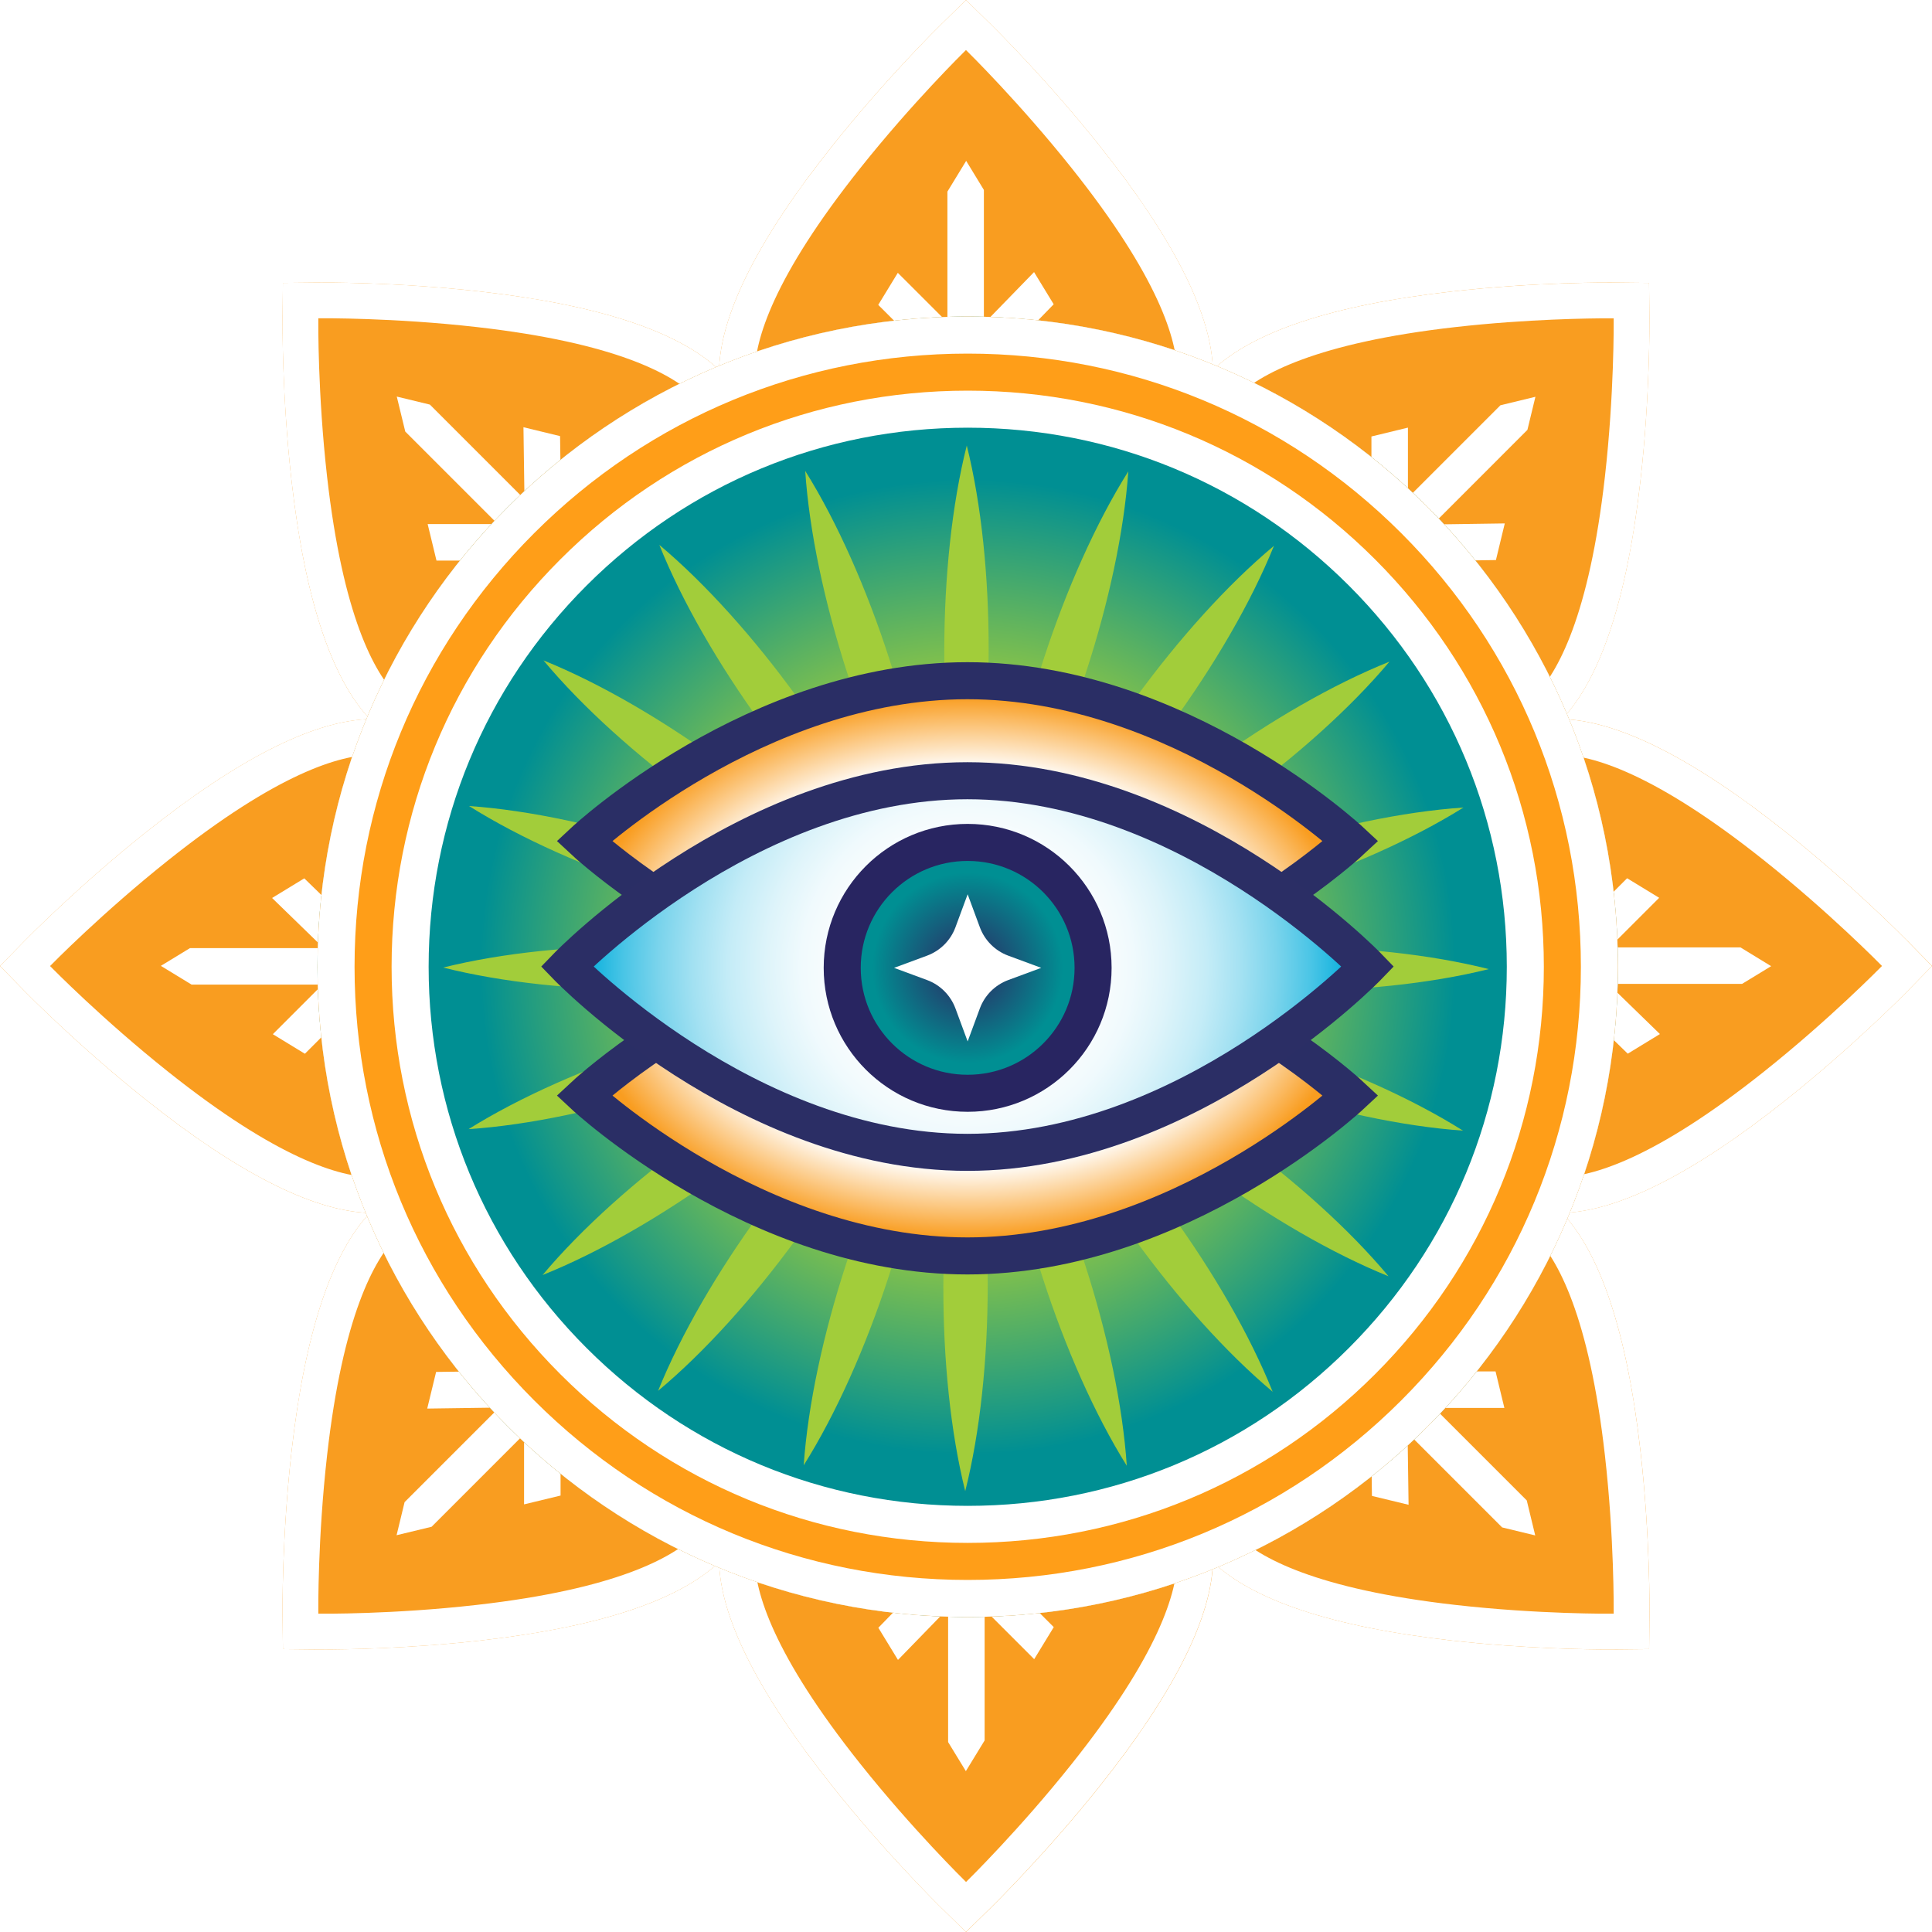 <?xml version="1.0" encoding="UTF-8"?> <svg xmlns="http://www.w3.org/2000/svg" xmlns:xlink="http://www.w3.org/1999/xlink" id="Layer_2" data-name="Layer 2" viewBox="0 0 573.74 573.74"><defs><style> .cls-1 { filter: url(#drop-shadow-1); } .cls-2 { filter: url(#drop-shadow-2); } .cls-3 { fill: #ff9e18; } .cls-4 { fill: #a2cd3a; } .cls-5 { fill: url(#radial-gradient-2); stroke: #2a2e65; } .cls-5, .cls-6, .cls-7 { stroke-linecap: round; stroke-miterlimit: 10; stroke-width: 11px; } .cls-8 { fill: url(#radial-gradient); } .cls-9 { fill: #fff; } .cls-6 { fill: url(#radial-gradient-4); stroke: #282561; } .cls-7 { fill: url(#radial-gradient-3); stroke: #2b2e65; } .cls-10 { fill: #f99d20; } </style><filter id="drop-shadow-1" x="-60.07" y="-60.08" width="693.84" height="693.84" filterUnits="userSpaceOnUse"><feOffset dx="0" dy="0"></feOffset><feGaussianBlur result="blur" stdDeviation="20"></feGaussianBlur><feFlood flood-color="#2a2e65" flood-opacity=".75"></feFlood><feComposite in2="blur" operator="in"></feComposite><feComposite in="SourceGraphic"></feComposite></filter><filter id="drop-shadow-2" x="34.25" y="34" width="506.4" height="506.4" filterUnits="userSpaceOnUse"><feOffset dx="0" dy="0"></feOffset><feGaussianBlur result="blur-2" stdDeviation="20"></feGaussianBlur><feFlood flood-color="#2a2e65" flood-opacity=".75"></feFlood><feComposite in2="blur-2" operator="in"></feComposite><feComposite in="SourceGraphic"></feComposite></filter><radialGradient id="radial-gradient" cx="287.38" cy="287.1" fx="287.38" fy="287.1" r="193.09" gradientUnits="userSpaceOnUse"><stop offset=".39" stop-color="#a2cd3a"></stop><stop offset=".75" stop-color="#008f93"></stop></radialGradient><radialGradient id="radial-gradient-2" cx="287.3" cy="287.56" fx="287.3" fy="287.56" r="122.53" gradientTransform="translate(0 88.86) scale(1 .69)" gradientUnits="userSpaceOnUse"><stop offset=".7" stop-color="#fff"></stop><stop offset=".95" stop-color="#f99d20"></stop></radialGradient><radialGradient id="radial-gradient-3" cx="287.3" cy="287.03" fx="287.3" fy="287.03" r="114.65" gradientUnits="userSpaceOnUse"><stop offset=".21" stop-color="#fff"></stop><stop offset=".33" stop-color="#fbfdfe"></stop><stop offset=".43" stop-color="#f0fafd"></stop><stop offset=".52" stop-color="#def4fa"></stop><stop offset=".62" stop-color="#c4ecf7"></stop><stop offset=".71" stop-color="#a3e1f2"></stop><stop offset=".8" stop-color="#7bd4ec"></stop><stop offset=".89" stop-color="#4ac5e6"></stop><stop offset=".97" stop-color="#14b3de"></stop><stop offset="1" stop-color="#00addc"></stop></radialGradient><radialGradient id="radial-gradient-4" cx="287.36" cy="287.42" fx="287.36" fy="287.42" r="37.25" gradientUnits="userSpaceOnUse"><stop offset=".06" stop-color="#2a2e65"></stop><stop offset=".76" stop-color="#008f93"></stop></radialGradient></defs><g id="Layer_1-2" data-name="Layer 1"><g class="cls-1"><path class="cls-10" d="M566.39,279.37c-.64-.66-16.01-16.3-35.97-32.2-27.43-21.85-49.8-33.15-66.52-33.63,11.49-12.16,19.31-35.97,23.26-70.81,2.85-25.19,2.67-47.27,2.67-48.2l-.11-10.51-10.51-.11c-.92-.01-22.85-.21-48.2,2.67-34.85,3.95-58.65,11.77-70.81,23.26-.47-16.72-11.78-39.09-33.63-66.52-15.86-19.91-31.54-35.32-32.2-35.97L286.87,0l-7.5,7.35c-.66.64-16.27,15.97-32.2,35.97-21.85,27.43-33.15,49.8-33.63,66.52-12.16-11.49-35.97-19.31-70.81-23.26-25.34-2.87-47.27-2.68-48.2-2.67l-10.51.11-.11,10.51c0,.92-.2,22.85,2.67,48.2,3.95,34.85,11.77,58.65,23.26,70.81-16.72.47-39.09,11.78-66.52,33.63-20.04,15.96-35.33,31.55-35.97,32.2l-7.35,7.51,7.35,7.5c.64.65,15.93,16.24,35.97,32.2,27.43,21.85,49.8,33.15,66.52,33.63-11.49,12.16-19.31,35.97-23.26,70.81-2.87,25.34-2.68,47.28-2.67,48.2l.11,10.51,10.5.11c.13,0,.7,0,1.65,0,5.63,0,24.74-.2,46.56-2.67,34.85-3.95,58.65-11.77,70.81-23.26.47,16.72,11.78,39.09,33.63,66.52,15.89,19.95,31.54,35.32,32.2,35.97l7.51,7.35,7.51-7.35c.66-.65,16.37-16.1,32.2-35.97,21.85-27.43,33.15-49.8,33.63-66.52,12.16,11.49,35.97,19.31,70.81,23.26,21.9,2.48,41.25,2.67,46.7,2.67.86,0,1.37,0,1.5,0l10.51-.11.11-10.51c0-.92.2-22.86-2.67-48.2-3.95-34.85-11.77-58.65-23.26-70.81,16.72-.47,39.09-11.78,66.52-33.63,19.95-15.89,35.32-31.54,35.97-32.2l7.35-7.51-7.35-7.51ZM235.76,410.27c-.25-18.45-7.38-36.82-21.43-50.86-14.04-14.04-32.42-21.17-50.86-21.43,12.87-13.22,20.81-31.25,20.81-51.11s-7.95-37.89-20.81-51.12c18.45-.25,36.82-7.38,50.86-21.43,0,0,0,0,0,0,13.59-13.6,21.17-31.63,21.43-50.86,13.22,12.86,31.25,20.81,51.11,20.81s37.89-7.95,51.12-20.81c.25,18.45,7.38,36.82,21.43,50.86,14.04,14.04,32.41,21.18,50.86,21.43-12.87,13.22-20.81,31.25-20.81,51.12s7.95,37.89,20.81,51.11c-18.45.25-36.82,7.38-50.86,21.43-14.04,14.04-21.18,32.41-21.43,50.86-13.22-12.87-31.25-20.81-51.12-20.81s-37.89,7.95-51.11,20.81Z"></path><g><g><polygon class="cls-9" points="184.76 133.97 185.3 177.79 166.75 159.23 166.32 129.51 155.45 126.87 155.75 148.24 127.66 120.15 117.83 117.77 120.35 128.16 147.82 155.63 127 155.63 129.62 166.47 158.66 166.47 177.08 184.89 134.08 184.89 136.7 195.73 196.36 195.73 195.63 136.6 184.76 133.97"></polygon><path class="cls-9" d="M162.46,235.78c-18.78,0-37.57-7.15-51.87-21.45-11.9-11.9-19.98-35.99-24.02-71.6-2.87-25.35-2.68-47.28-2.67-48.2l.11-10.51,10.51-.11c.93-.01,22.86-.21,48.2,2.67,35.61,4.03,59.7,12.11,71.6,24.01,13.83,13.83,21.45,32.25,21.45,51.87s-7.62,38.03-21.45,51.87h0s0,0,0,0c-14.3,14.3-33.08,21.45-51.87,21.45ZM94.53,94.53v.11c-.01.89-.2,22.19,2.6,46.89,4.68,41.3,13.99,58.3,20.97,65.29,12.23,12.23,28.3,18.34,44.36,18.34,16.07,0,32.13-6.11,44.36-18.35h0c11.83-11.83,18.34-27.58,18.34-44.36s-6.51-32.53-18.34-44.36c-6.99-6.99-23.98-16.29-65.29-20.97-24.7-2.8-46-2.61-46.89-2.6h-.11Z"></path></g><g><polygon class="cls-9" points="388.98 439.78 388.44 395.95 407 414.51 407.42 444.24 418.3 446.87 418 425.51 446.08 453.59 455.91 455.97 453.4 445.58 425.93 418.11 446.75 418.11 444.13 407.27 415.09 407.27 396.67 388.85 439.67 388.85 437.05 378.01 377.38 378.01 378.11 437.15 388.98 439.78"></polygon><path class="cls-9" d="M477.72,489.84c-5.45,0-24.81-.19-46.7-2.67-35.61-4.03-59.7-12.11-71.6-24.02-28.6-28.6-28.6-75.14,0-103.74,28.6-28.6,75.13-28.6,103.74,0,11.9,11.9,19.98,35.99,24.01,71.6,2.87,25.34,2.67,47.28,2.67,48.2l-.11,10.51-10.51.11c-.13,0-.64,0-1.5,0ZM411.28,348.58c-16.07,0-32.13,6.11-44.36,18.34-24.46,24.46-24.46,64.26,0,88.72,6.98,6.98,23.98,16.29,65.29,20.97,24.7,2.8,46,2.61,46.89,2.6h.11s0-.11,0-.11c0-.9.2-22.19-2.6-46.89-4.68-41.3-13.99-58.3-20.97-65.29-12.23-12.23-28.3-18.34-44.36-18.34Z"></path></g><g><polygon class="cls-9" points="439.78 184.76 395.96 185.3 414.51 166.74 444.24 166.32 446.87 155.44 425.51 155.75 453.59 127.66 455.97 117.83 445.58 120.35 418.11 147.82 418.11 126.99 407.27 129.62 407.27 158.65 388.85 177.08 388.85 134.07 378.01 136.7 378.01 196.36 437.15 195.63 439.78 184.76"></polygon><path class="cls-9" d="M411.28,235.78c-18.78,0-37.57-7.15-51.87-21.45h0s0,0,0,0c-28.6-28.6-28.6-75.14,0-103.74,11.9-11.9,35.99-19.98,71.6-24.01,25.35-2.87,47.28-2.68,48.2-2.67l10.51.11.11,10.51c0,.93.19,23.01-2.67,48.2-4.03,35.61-12.11,59.7-24.01,71.6-14.3,14.3-33.09,21.45-51.87,21.45ZM477.66,94.53c-5.28,0-24.09.19-45.45,2.6-41.31,4.68-58.3,13.99-65.29,20.97-24.46,24.46-24.46,64.26,0,88.72h0c24.46,24.46,64.26,24.46,88.72,0,6.98-6.99,16.29-23.98,20.97-65.29,2.78-24.55,2.61-46,2.6-46.9v-.1s-.11,0-.11,0c-.12,0-.62,0-1.45,0Z"></path></g><g><polygon class="cls-9" points="133.97 388.98 177.79 388.44 159.23 407 129.51 407.42 126.87 418.3 148.24 418 120.15 446.08 117.77 455.91 128.17 453.4 155.63 425.93 155.63 446.75 166.47 444.13 166.47 415.09 184.89 396.67 184.89 439.67 195.73 437.05 195.73 377.38 136.6 378.11 133.97 388.98"></polygon><path class="cls-9" d="M96.17,489.84c-.95,0-1.51,0-1.65,0l-10.5-.11-.11-10.51c0-.92-.21-22.86,2.67-48.2,4.03-35.61,12.11-59.7,24.02-71.6,28.6-28.6,75.14-28.6,103.74,0,28.6,28.6,28.6,75.14,0,103.74-11.9,11.9-35.99,19.98-71.6,24.02-21.82,2.47-40.93,2.67-46.56,2.67ZM94.53,479.21h.11c.89.01,22.05.22,46.89-2.6,41.31-4.68,58.3-13.99,65.29-20.97,24.46-24.46,24.46-64.26,0-88.72-24.46-24.46-64.26-24.46-88.72,0-6.99,6.99-16.3,23.98-20.97,65.29-2.8,24.7-2.61,46-2.6,46.89v.11Z"></path></g><g><polygon class="cls-9" points="467.2 322.79 435.83 292.18 462.07 292.18 483.39 312.91 492.94 307.08 477.62 292.18 517.34 292.18 525.97 286.92 516.85 281.34 478 281.34 492.72 266.62 483.2 260.81 462.67 281.34 436.62 281.34 467.03 250.94 457.51 245.13 415.32 287.32 457.65 328.62 467.2 322.79"></polygon><path class="cls-9" d="M462.81,360.23c-40.45,0-73.35-32.91-73.35-73.35s32.91-73.35,73.35-73.35c16.83,0,39.58,11.32,67.61,33.65,19.95,15.89,35.32,31.54,35.97,32.2l7.35,7.51-7.35,7.51c-.64.66-16.01,16.31-35.97,32.2-28.03,22.33-50.78,33.65-67.61,33.65ZM462.81,224.14c-34.59,0-62.73,28.14-62.73,62.73s28.14,62.73,62.73,62.73c9.88,0,28.48-5.44,61-31.34,19.45-15.49,34.37-30.68,35-31.32l.08-.08-.08-.08c-.63-.64-15.55-15.83-35-31.32-32.52-25.9-51.12-31.34-61-31.34Z"></path></g><g><polygon class="cls-9" points="106.55 250.96 137.92 281.56 111.67 281.56 90.36 260.84 80.8 266.67 96.12 281.56 56.41 281.56 47.77 286.83 56.9 292.4 95.74 292.4 81.02 307.12 90.54 312.93 111.07 292.4 137.13 292.4 106.72 322.81 116.24 328.62 158.43 286.43 116.1 245.13 106.55 250.96"></polygon><path class="cls-9" d="M110.93,360.23c-16.83,0-39.58-11.32-67.61-33.65-20.04-15.96-35.33-31.54-35.97-32.2L0,286.87l7.35-7.51c.64-.65,15.93-16.23,35.97-32.2,28.03-22.33,50.78-33.65,67.61-33.65,40.45,0,73.35,32.91,73.35,73.35s-32.91,73.35-73.35,73.35ZM14.86,286.87l.07.08c.63.64,15.47,15.76,35,31.32,32.52,25.9,51.12,31.34,60.99,31.34,34.59,0,62.73-28.14,62.73-62.73s-28.14-62.73-62.73-62.73c-9.88,0-28.48,5.44-60.99,31.34-19.53,15.56-34.37,30.68-34.99,31.32l-.08.08Z"></path></g><g><polygon class="cls-9" points="322.79 106.55 292.18 137.92 292.18 111.67 312.91 90.36 307.08 80.8 292.18 96.12 292.18 56.4 286.92 47.77 281.35 56.9 281.35 95.74 266.62 81.02 260.81 90.54 281.35 111.07 281.35 137.13 250.94 106.72 245.13 116.24 287.32 158.43 328.62 116.1 322.79 106.55"></polygon><path class="cls-9" d="M286.87,184.28c-40.45,0-73.35-32.91-73.35-73.35,0-16.83,11.32-39.58,33.65-67.61,15.93-20,31.54-35.33,32.2-35.97l7.5-7.35,7.51,7.35c.66.65,16.34,16.06,32.2,35.97,22.33,28.03,33.65,50.78,33.65,67.61,0,40.45-32.91,73.35-73.35,73.35ZM286.87,14.86l-.08.07c-.64.63-15.8,15.51-31.32,35-25.9,32.52-31.34,51.12-31.34,60.99,0,34.59,28.14,62.73,62.73,62.73s62.73-28.14,62.73-62.73c0-9.88-5.44-28.48-31.34-60.99-15.46-19.4-30.68-34.37-31.32-35l-.08-.07Z"></path></g><g><polygon class="cls-9" points="250.96 467.2 281.56 435.83 281.56 462.07 260.84 483.39 266.67 492.94 281.56 477.62 281.56 517.34 286.83 525.97 292.4 516.85 292.4 478 307.12 492.72 312.93 483.2 292.4 462.67 292.4 436.62 322.81 467.03 328.62 457.51 286.43 415.32 245.13 457.65 250.96 467.2"></polygon><path class="cls-9" d="M286.87,573.74l-7.51-7.35c-.66-.64-16.3-16.01-32.2-35.97-22.33-28.03-33.65-50.78-33.65-67.61,0-40.45,32.91-73.35,73.35-73.35s73.35,32.91,73.35,73.35c0,16.83-11.32,39.58-33.65,67.61-15.83,19.87-31.53,35.32-32.2,35.97l-7.51,7.35ZM286.87,400.08c-34.59,0-62.73,28.14-62.73,62.73,0,9.88,5.44,28.48,31.34,60.99,15.49,19.45,30.68,34.37,31.32,35l.08.08.08-.07c.64-.63,15.9-15.63,31.32-35,25.9-32.52,31.34-51.12,31.34-60.99,0-34.59-28.14-62.73-62.73-62.73Z"></path></g></g></g><g class="cls-2"><g><circle class="cls-8" cx="287.38" cy="287.1" r="193.09"></circle><path class="cls-9" d="M287.38,127.01c42.76,0,82.96,16.65,113.2,46.89,30.24,30.24,46.89,70.44,46.89,113.2s-16.65,82.96-46.89,113.2c-30.24,30.24-70.44,46.89-113.2,46.89s-82.96-16.65-113.2-46.89c-30.24-30.24-46.89-70.44-46.89-113.2s16.65-82.96,46.89-113.2c30.24-30.24,70.44-46.89,113.2-46.89M287.38,94.01c-106.64,0-193.09,86.45-193.09,193.09s86.45,193.09,193.09,193.09,193.09-86.45,193.09-193.09-86.45-193.09-193.09-193.09h0Z"></path><path class="cls-3" d="M287.38,116.01c45.7,0,88.67,17.8,120.98,50.11,32.31,32.31,50.11,75.28,50.11,120.98s-17.8,88.67-50.11,120.98c-32.31,32.31-75.28,50.11-120.98,50.11s-88.67-17.8-120.98-50.11c-32.31-32.31-50.11-75.28-50.11-120.98s17.8-88.67,50.11-120.98c32.31-32.31,75.28-50.11,120.98-50.11M287.38,94.01c-106.64,0-193.09,86.45-193.09,193.09s86.45,193.09,193.09,193.09,193.09-86.45,193.09-193.09-86.45-193.09-193.09-193.09h0Z"></path><path class="cls-9" d="M287.38,105.01c48.64,0,94.37,18.94,128.76,53.33s53.33,80.12,53.33,128.76-18.94,94.37-53.33,128.76c-34.39,34.39-80.12,53.33-128.76,53.33s-94.37-18.94-128.76-53.33c-34.39-34.39-53.33-80.12-53.33-128.76s18.94-94.37,53.33-128.76c34.39-34.39,80.12-53.33,128.76-53.33M287.38,94.01c-106.64,0-193.09,86.45-193.09,193.09s86.45,193.09,193.09,193.09,193.09-86.45,193.09-193.09-86.45-193.09-193.09-193.09h0Z"></path></g><g><g id="_Radial_Repeat_" data-name="&amp;lt;Radial Repeat&amp;gt;"><path class="cls-4" d="M286.82,321.25c8.7,35.15,8.69,86.43-.18,121.57-8.76-35.14-8.62-86.41.18-121.57h0Z"></path></g><g id="_Radial_Repeat_-2" data-name="&amp;lt;Radial Repeat&amp;gt;"><path class="cls-4" d="M276.41,319.59c-2.59,36.12-18.45,84.89-37.74,115.56,2.53-36.13,18.5-84.85,37.74-115.56h0Z"></path></g><g id="_Radial_Repeat_-3" data-name="&amp;lt;Radial Repeat&amp;gt;"><path class="cls-4" d="M267.03,314.79c-13.63,33.55-43.78,75.03-71.6,98.24,13.57-33.58,43.82-74.98,71.6-98.24h0Z"></path></g><g id="_Radial_Repeat_-4" data-name="&amp;lt;Radial Repeat&amp;gt;"><path class="cls-4" d="M259.59,307.33c-23.33,27.7-64.82,57.83-98.46,71.31,23.28-27.74,64.84-57.77,98.46-71.31h0Z"></path></g><g id="_Radial_Repeat_-5" data-name="&amp;lt;Radial Repeat&amp;gt;"><path class="cls-4" d="M254.81,297.93c-30.75,19.13-79.52,34.97-115.67,37.39,30.71-19.19,79.52-34.91,115.67-37.39h0Z"></path></g><g id="_Radial_Repeat_-6" data-name="&amp;lt;Radial Repeat&amp;gt;"><path class="cls-4" d="M253.18,287.51c-35.15,8.7-86.43,8.69-121.57-.18,35.14-8.76,86.41-8.62,121.57.18h0Z"></path></g><g id="_Radial_Repeat_-7" data-name="&amp;lt;Radial Repeat&amp;gt;"><path class="cls-4" d="M254.85,277.1c-36.12-2.59-84.89-18.45-115.56-37.74,36.13,2.53,84.85,18.5,115.56,37.74h0Z"></path></g><g id="_Radial_Repeat_-8" data-name="&amp;lt;Radial Repeat&amp;gt;"><path class="cls-4" d="M259.64,267.72c-33.55-13.63-75.03-43.78-98.24-71.6,33.58,13.57,74.98,43.82,98.24,71.6h0Z"></path></g><g id="_Radial_Repeat_-9" data-name="&amp;lt;Radial Repeat&amp;gt;"><path class="cls-4" d="M267.11,260.28c-27.7-23.33-57.83-64.82-71.31-98.46,27.74,23.28,57.77,64.84,71.31,98.46h0Z"></path></g><g id="_Radial_Repeat_-10" data-name="&amp;lt;Radial Repeat&amp;gt;"><path class="cls-4" d="M276.51,255.51c-19.13-30.75-34.97-79.52-37.39-115.67,19.19,30.71,34.91,79.52,37.39,115.67h0Z"></path></g><g id="_Radial_Repeat_-11" data-name="&amp;lt;Radial Repeat&amp;gt;"><path class="cls-4" d="M286.92,253.87c-8.7-35.15-8.69-86.43.18-121.57,8.76,35.14,8.62,86.41-.18,121.57h0Z"></path></g><g id="_Radial_Repeat_-12" data-name="&amp;lt;Radial Repeat&amp;gt;"><path class="cls-4" d="M297.33,255.54c2.59-36.12,18.45-84.89,37.74-115.56-2.53,36.13-18.5,84.85-37.74,115.56h0Z"></path></g><g id="_Radial_Repeat_-13" data-name="&amp;lt;Radial Repeat&amp;gt;"><path class="cls-4" d="M306.72,260.34c13.63-33.55,43.78-75.03,71.6-98.24-13.57,33.58-43.82,74.98-71.6,98.24h0Z"></path></g><g id="_Radial_Repeat_-14" data-name="&amp;lt;Radial Repeat&amp;gt;"><path class="cls-4" d="M314.16,267.8c23.33-27.7,64.82-57.83,98.46-71.31-23.28,27.74-64.84,57.77-98.46,71.31h0Z"></path></g><g id="_Radial_Repeat_-15" data-name="&amp;lt;Radial Repeat&amp;gt;"><path class="cls-4" d="M318.93,277.2c30.75-19.13,79.52-34.97,115.67-37.39-30.71,19.19-79.52,34.91-115.67,37.39h0Z"></path></g><g id="_Radial_Repeat_-16" data-name="&amp;lt;Radial Repeat&amp;gt;"><path class="cls-4" d="M320.56,287.61c35.15-8.7,86.43-8.69,121.57.18-35.14,8.76-86.41,8.62-121.57-.18h0Z"></path></g><g id="_Radial_Repeat_-17" data-name="&amp;lt;Radial Repeat&amp;gt;"><path class="cls-4" d="M318.9,298.02c36.12,2.59,84.89,18.45,115.56,37.74-36.13-2.53-84.85-18.5-115.56-37.74h0Z"></path></g><g id="_Radial_Repeat_-18" data-name="&amp;lt;Radial Repeat&amp;gt;"><path class="cls-4" d="M314.1,307.41c33.55,13.63,75.03,43.78,98.24,71.6-33.58-13.57-74.98-43.82-98.24-71.6h0Z"></path></g><g id="_Radial_Repeat_-19" data-name="&amp;lt;Radial Repeat&amp;gt;"><path class="cls-4" d="M306.63,314.85c27.7,23.33,57.83,64.82,71.31,98.46-27.74-23.28-57.77-64.84-71.31-98.46h0Z"></path></g><g id="_Radial_Repeat_-20" data-name="&amp;lt;Radial Repeat&amp;gt;"><path class="cls-4" d="M297.23,319.62c19.13,30.75,34.97,79.52,37.39,115.67-19.19-30.71-34.91-79.52-37.39-115.67h0Z"></path></g></g><path class="cls-5" d="M401.14,249.77s-50.97-47.62-113.84-47.62-113.84,47.62-113.84,47.62c0,0,25.53,23.85,62.74,37.79-37.21,13.94-62.74,37.79-62.74,37.79,0,0,50.97,47.62,113.84,47.62s113.84-47.62,113.84-47.62c0,0-25.53-23.85-62.74-37.79,37.21-13.94,62.74-37.79,62.74-37.79Z"></path><path class="cls-7" d="M406.22,287.03s-53.24,55.18-118.92,55.18-118.92-55.18-118.92-55.18c0,0,53.24-55.18,118.92-55.18s118.92,55.18,118.92,55.18Z"></path><circle class="cls-6" cx="287.36" cy="287.42" r="37.25"></circle><path class="cls-9" d="M287.36,265.57l3.62,9.79c1.45,3.91,4.53,7,8.44,8.44l9.79,3.62-9.79,3.62c-3.91,1.45-7,4.53-8.44,8.44l-3.62,9.79-3.62-9.79c-1.45-3.91-4.53-7-8.44-8.44l-9.79-3.62,9.79-3.62c3.91-1.45,7-4.53,8.44-8.44l3.62-9.79Z"></path></g></g></svg> 